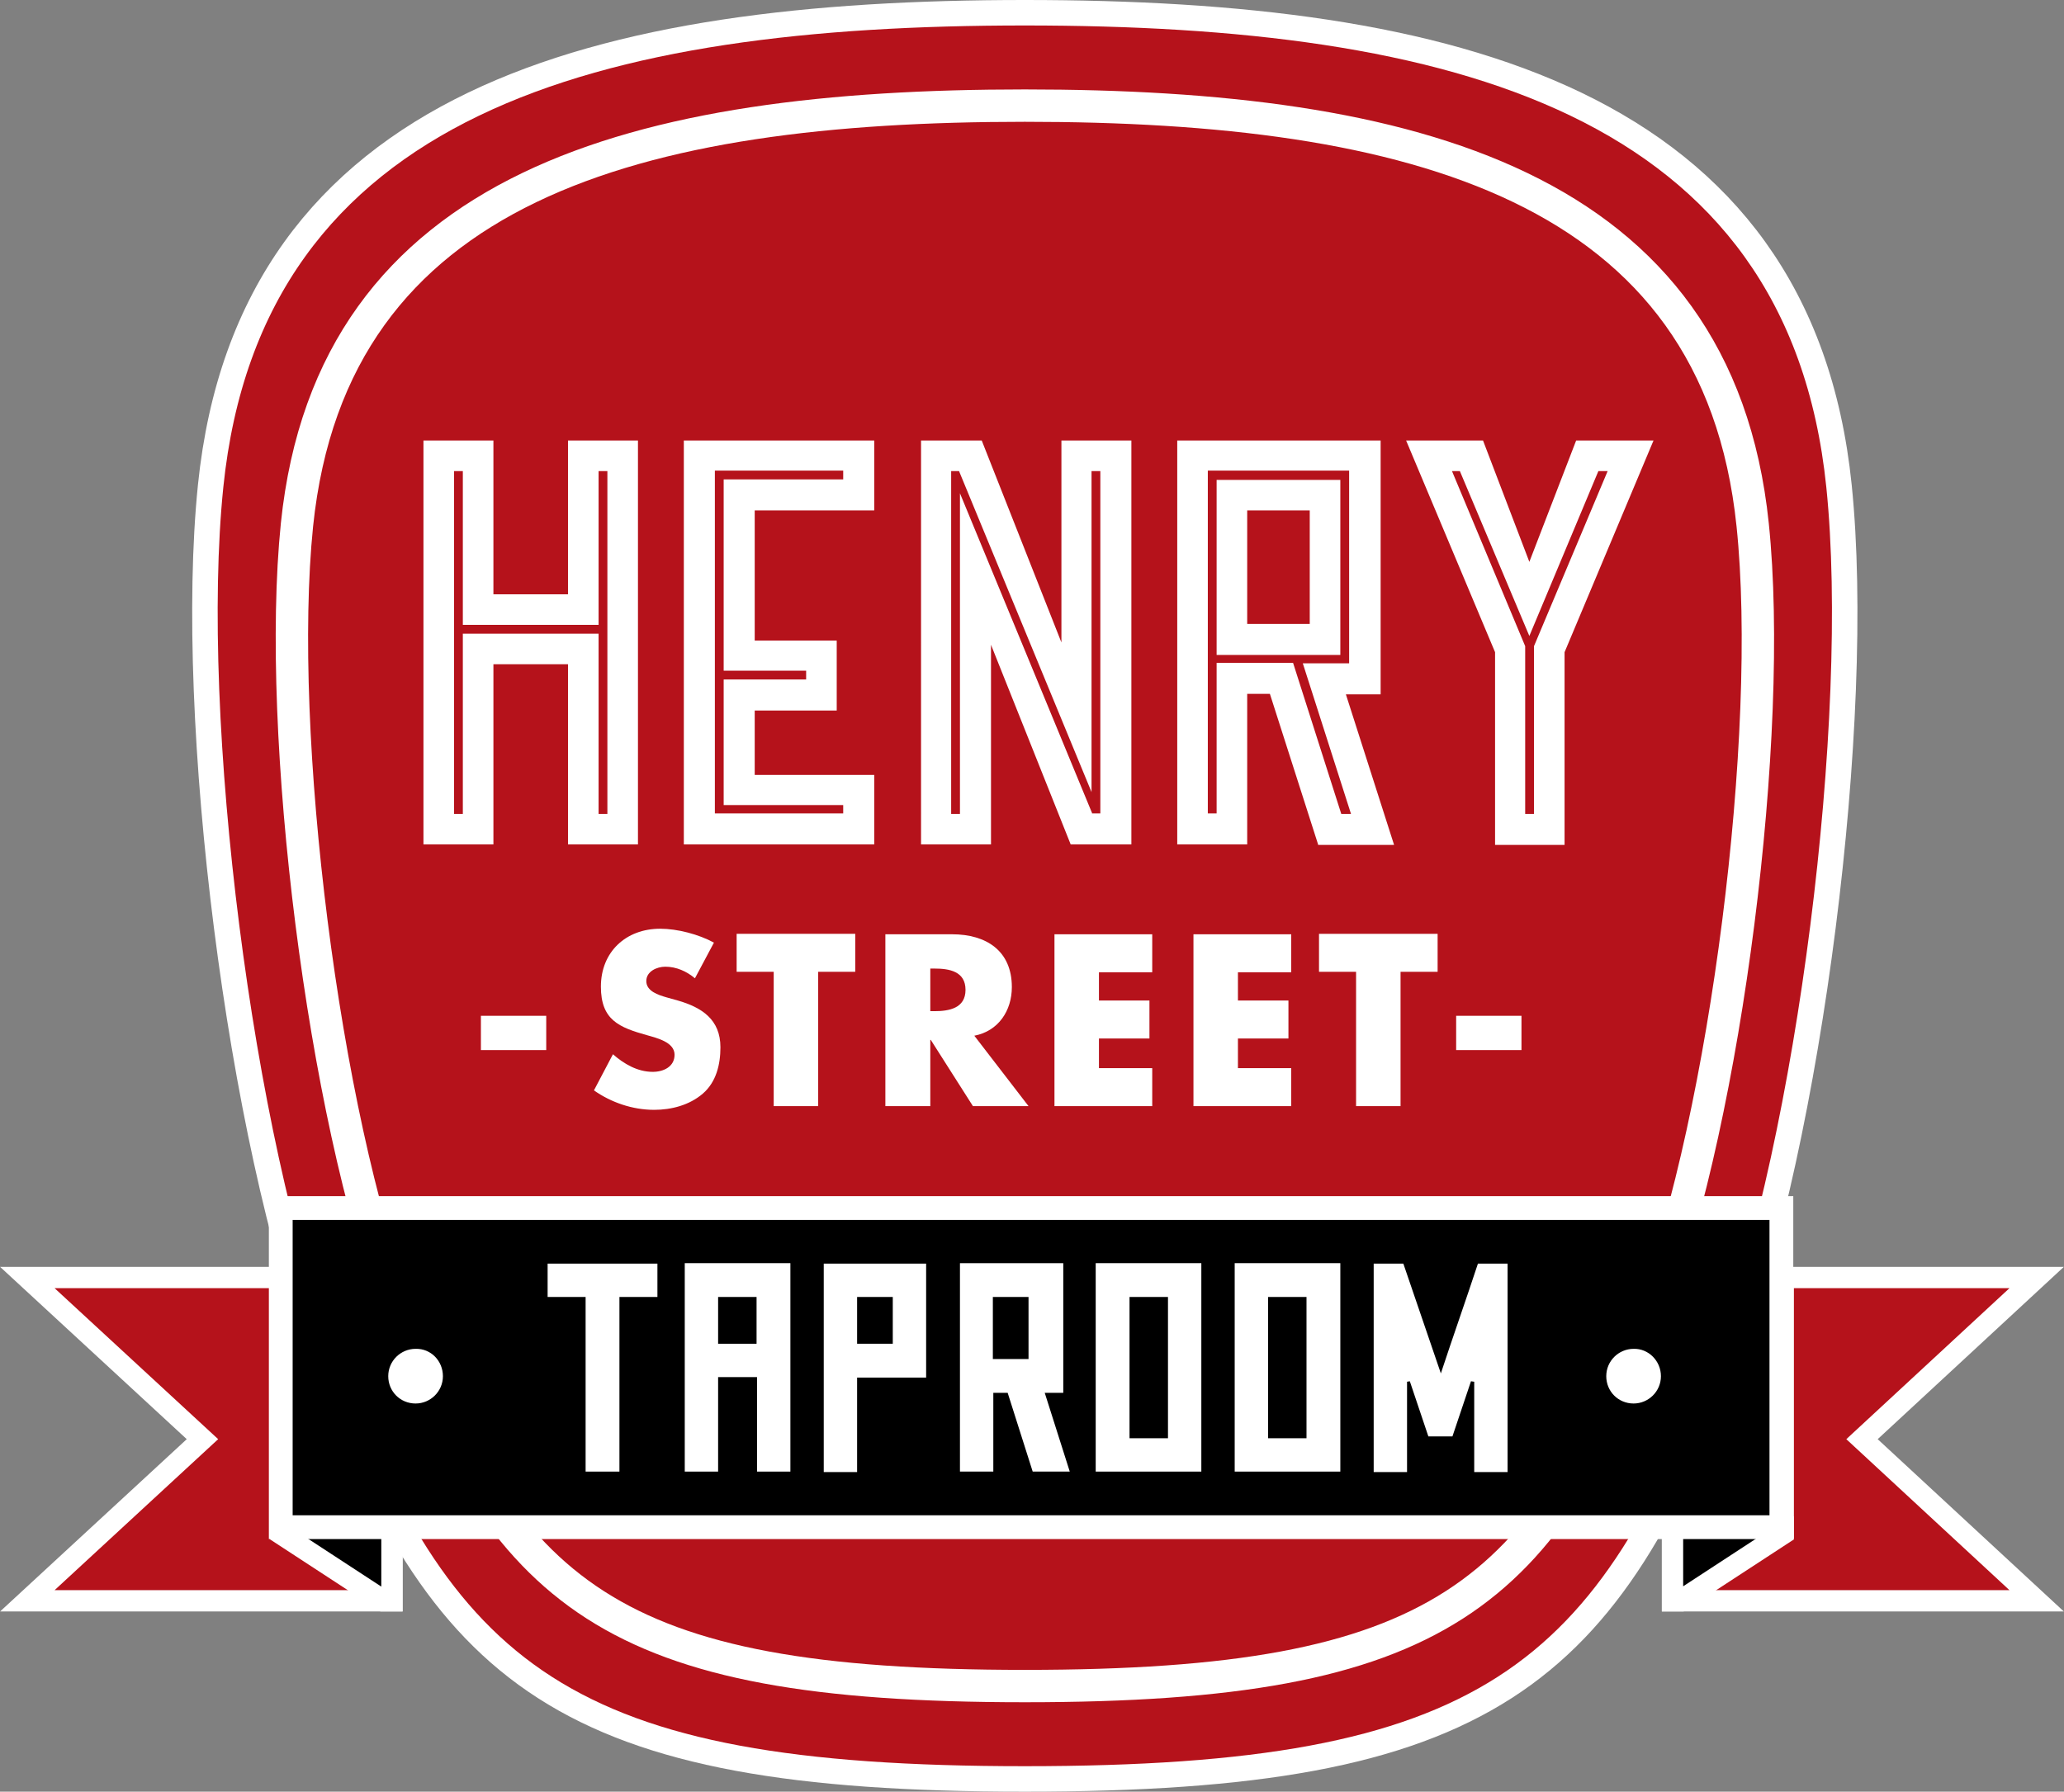<?xml version="1.0" encoding="utf-8"?>
<!-- Generator: Adobe Illustrator 27.9.0, SVG Export Plug-In . SVG Version: 6.00 Build 0)  -->
<svg version="1.1" id="Layer_1" xmlns="http://www.w3.org/2000/svg" xmlns:xlink="http://www.w3.org/1999/xlink" x="0px" y="0px"
	 viewBox="0 0 445.5 386.8" style="enable-background:new 0 0 445.5 386.8;" xml:space="preserve">
<rect x="0" y="0" width="445.5" height="386.8" fill="#808080" stroke="none"/>
<style type="text/css">
	.st0{fill:none;stroke:#FFFFFF;stroke-width:11;stroke-miterlimit:10;}
	.st1{fill:#B5121B;}
	.st2{fill:none;stroke:#FFFFFF;stroke-width:6.989;}
	.st3{fill:#FFFFFF;}
	.st4{fill:#B5121B;stroke:#FFFFFF;stroke-width:4.599;}
	.st5{stroke:#FFFFFF;stroke-width:4.599;}
	.st6{stroke:#FFFFFF;stroke-width:5.133;}
</style>
<g>
	<path class="st0" d="M221.2,381.3c99.1,0,123.4-21.5,149.3-90c17.3-45.7,28.8-136.5,23.7-186.1c-8.3-81-81.3-99.7-173-99.7
		c-91.8,0-164.7,18.7-173,99.7c-5.1,49.7,6.4,140.4,23.7,186.1C97.8,359.8,122.1,381.3,221.2,381.3z"/>
</g>
<g>
	<path class="st1" d="M221.2,381.3c99.1,0,123.4-21.5,149.3-90c17.3-45.7,28.8-136.5,23.7-186.1c-8.3-81-81.3-99.7-173-99.7
		c-91.8,0-164.7,18.7-173,99.7c-5.1,49.7,6.4,140.4,23.7,186.1C97.8,359.8,122.1,381.3,221.2,381.3z"/>
</g>
<g>
	<path class="st2" d="M221.2,364c90,0,112-19.5,135.6-81.7c15.7-41.5,26.2-123.9,21.5-169c-7.6-73.5-73.8-90.5-157.1-90.5
		c-83.3,0-149.5,17-157.1,90.5c-4.6,45.1,5.8,127.5,21.5,169C109.2,344.5,131.2,364,221.2,364z"/>
</g>
<g>
	<path class="st3" d="M106.5,182.3H91.4V95.1h15.1v33.2h16.1V95.1h15.1v87.2h-15.1v-38.9h-16.1V182.3z M99.9,136.8h29.3v38.9h1.9
		v-74h-1.9v33.2H99.9v-33.2H98v74h1.9V136.8z"/>
	<path class="st3" d="M188.7,182.3h-41.1V95.1h41.1v15.1h-25.8v28.1h17.7v15.1h-17.7v13.9h25.8V182.3z M182,173.8h-25.8v-27.1H174
		v-1.9h-17.8v-41.3H182v-1.9h-27.7v74H182V173.8z"/>
	<path class="st3" d="M244.2,95.1v87.2h-13.1l-17.2-43.1v43.1h-15.1V95.1h13.1l17.2,43.6V95.1H244.2z M237.5,175.7v-74h-1.9V171
		l-28.6-69.3h-1.7v74h1.9v-69.2l28.5,69v0.1H237.5z"/>
	<path class="st3" d="M284.5,182.3l-10.4-32.5h-4.9v32.5h-15.1V95.1H298v54.8h-7.5l10.4,32.5H284.5z M289.5,175.7h2.1l-10.4-32.5h10
		v-41.6h-30.5v74h1.9v-32.5h16.5L289.5,175.7z M289.3,141.4h-26.7v-37.8h26.7V141.4z M282.7,110.2h-13.5v24.5h13.5V110.2z"/>
	<path class="st3" d="M322.7,140.8l-19.2-45.7h16.6l10,26.2l10.1-26.2h16.7l-19.2,45.7v41.6h-15V140.8z M329.2,139.5v36.2h1.9v-36.2
		l15.9-37.8H345l-14.9,35.6l-15-35.6h-1.7L329.2,139.5z"/>
</g>
<polygon class="st4" points="384.9,275.8 439.6,275.8 401.9,310.7 439.6,345.6 361,345.6 361,329.7 384.9,329.7 "/>
<polygon class="st5" points="361,329.7 384.9,329.7 384.9,331.1 362.7,345.6 361,345.6 "/>
<polygon class="st4" points="60.6,275.8 5.9,275.8 43.7,310.7 5.9,345.6 84.6,345.6 84.6,329.7 60.6,329.7 "/>
<polygon class="st5" points="84.6,329.7 60.6,329.7 60.6,331.1 82.8,345.6 84.6,345.6 "/>
<g>
	<rect x="60.6" y="260.8" class="st6" width="323.9" height="68.9"/>
</g>
<g>
	<path class="st3" d="M117.9,219.3v7.4h-14.1v-7.4H117.9z"/>
	<path class="st3" d="M150,211.2c-1.8-1.5-4-2.5-6.4-2.5c-1.8,0-4.1,1-4.1,3.1c0,2.2,2.6,3,4.3,3.5l2.5,0.7
		c5.2,1.5,9.2,4.1,9.2,10.1c0,3.7-0.9,7.5-3.8,10c-2.9,2.5-6.8,3.5-10.5,3.5c-4.7,0-9.3-1.6-13-4.2l4.1-7.8c2.4,2.1,5.3,3.8,8.6,3.8
		c2.3,0,4.7-1.1,4.7-3.7c0-2.7-3.8-3.6-5.9-4.2c-6.1-1.7-10-3.3-10-10.5c0-7.5,5.4-12.5,12.8-12.5c3.7,0,8.3,1.2,11.6,3L150,211.2z"
		/>
	<path class="st3" d="M176.7,238.8H167v-29h-8v-8.2h25.6v8.2h-8V238.8z"/>
	<path class="st3" d="M222,238.8h-12l-9.1-14.3h-0.1v14.3h-9.7v-37.1h14.4c7.3,0,12.9,3.5,12.9,11.4c0,5.1-2.9,9.5-8.1,10.5
		L222,238.8z M200.8,218.3h0.9c3.1,0,6.7-0.6,6.7-4.6c0-4-3.5-4.6-6.7-4.6h-0.9V218.3z"/>
	<path class="st3" d="M237.2,209.8v6.2h10.9v8.2h-10.9v6.4h11.5v8.2h-21.1v-37.1h21.1v8.2H237.2z"/>
	<path class="st3" d="M267.2,209.8v6.2h10.9v8.2h-10.9v6.4h11.5v8.2h-21.1v-37.1h21.1v8.2H267.2z"/>
	<path class="st3" d="M302.4,238.8h-9.7v-29h-8v-8.2h25.6v8.2h-8V238.8z"/>
	<path class="st3" d="M328.4,219.3v7.4h-14.1v-7.4H328.4z"/>
</g>
<g>
	<path class="st3" d="M126.4,317.7V280h-8.2v-7.2h23.7v7.2h-8.2v37.7H126.4z"/>
	<path class="st3" d="M155,317.7h-7.2v-45h22.8v45h-7.2v-20.4H155V317.7z M163.3,280H155v10.1h8.3V280z"/>
	<path class="st3" d="M177.7,272.8h22.2v24.6H185v20.4h-7.2V272.8z M192.7,280H185v10.1h7.7V280z"/>
	<path class="st3" d="M222.9,317.7l-5.4-17h-3.1v17h-7.2v-45h22.3v28h-4l5.4,17H222.9z M222,280h-7.7v13.4h7.7V280z"/>
	<path class="st3" d="M259.3,317.7h-22.8v-45h22.8V317.7z M252.1,280h-8.3v30.5h8.3V280z"/>
	<path class="st3" d="M289.3,317.7h-22.8v-45h22.8V317.7z M282,280h-8.3v30.5h8.3V280z"/>
	<path class="st3" d="M311,296.5c2.5-7.6,5.5-16.1,8-23.7h6.4v45h-7.2v-19.5l-0.7-0.1l-4,11.9h-5.2l-4-11.9l-0.6,0.1v19.5h-7.2v-45
		h6.4L311,296.5z"/>
</g>
<path class="st3" d="M95.6,297.1c0,3.3-2.7,5.9-5.9,5.9c-3.3,0-5.9-2.6-5.9-5.9c0-3.3,2.7-5.9,5.9-5.9
	C93,291.1,95.6,293.8,95.6,297.1z"/>
<path class="st3" d="M358.5,297.1c0,3.3-2.7,5.9-5.9,5.9c-3.3,0-5.9-2.6-5.9-5.9c0-3.3,2.7-5.9,5.9-5.9
	C355.8,291.1,358.5,293.8,358.5,297.1z"/>
</svg>
